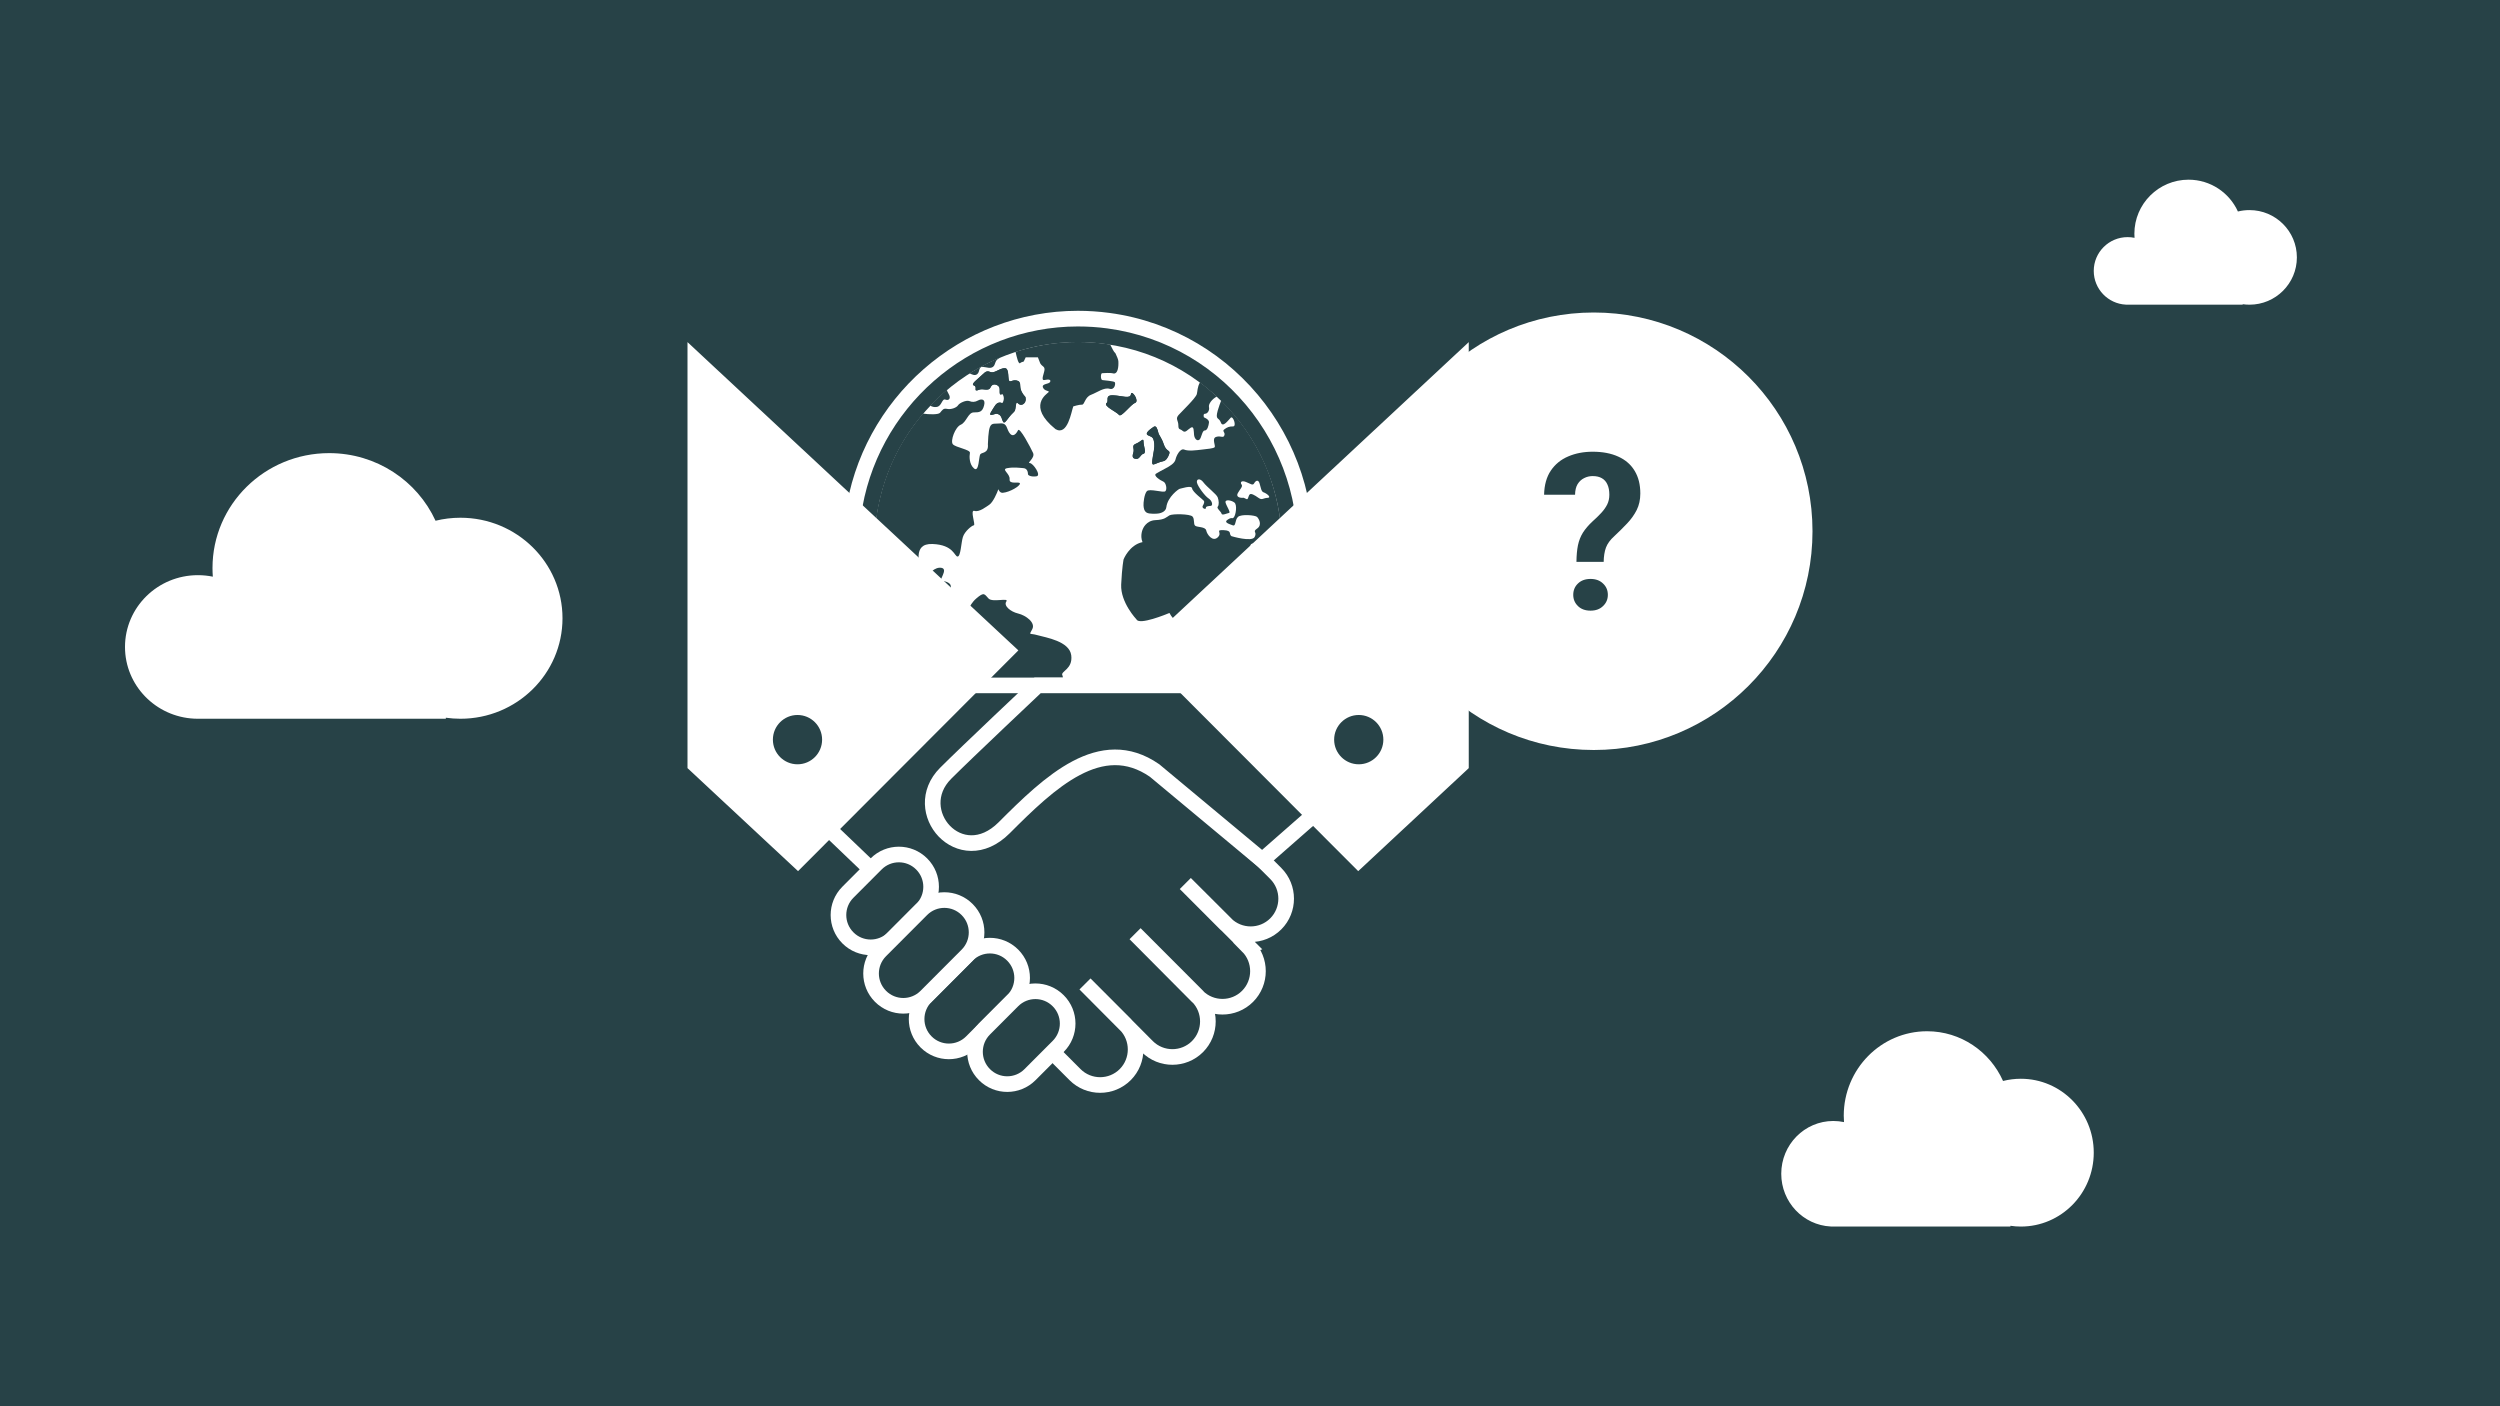 <svg width="320" height="180" viewBox="0 0 320 180" fill="none" xmlns="http://www.w3.org/2000/svg">
<rect width="320" height="180" fill="#274247"/>
<path d="M138.03 98.04C136.78 98.04 135.51 97.949 134.25 97.789C118.91 95.725 108.11 81.537 110.18 66.166C112.05 52.268 123.99 41.787 137.97 41.787C139.22 41.787 140.49 41.877 141.75 42.038C157.09 44.112 167.89 58.29 165.82 73.661C163.95 87.559 152.01 98.04 138.04 98.04H138.03Z" fill="white"/>
<path d="M137.97 43.791C139.13 43.791 140.3 43.871 141.48 44.032C155.75 45.956 165.76 59.102 163.84 73.4C162.08 86.517 150.89 96.036 138.04 96.036C136.88 96.036 135.71 95.956 134.53 95.795C120.26 93.871 110.25 80.725 112.17 66.427C113.93 53.31 125.12 43.791 137.97 43.791ZM137.97 39.783C123 39.783 110.2 51.006 108.2 65.895C105.99 82.358 117.56 97.559 133.99 99.773C135.33 99.954 136.69 100.044 138.03 100.044C153 100.044 165.8 88.821 167.8 73.931C170.01 57.469 158.44 42.268 142.01 40.054C140.67 39.873 139.31 39.783 137.97 39.783Z" fill="white"/>
<path d="M138.029 97.038C136.819 97.038 135.589 96.958 134.389 96.787C127.219 95.825 120.859 92.118 116.479 86.356C112.099 80.595 110.209 73.471 111.179 66.286C112.979 52.889 124.499 42.779 137.969 42.779C139.179 42.779 140.399 42.859 141.609 43.03C156.399 45.024 166.819 58.701 164.819 73.531C163.019 86.928 151.499 97.038 138.029 97.038Z" fill="white"/>
<path d="M137.97 43.791C139.13 43.791 140.3 43.871 141.48 44.032C155.75 45.955 165.76 59.102 163.84 73.4C162.08 86.517 150.89 96.036 138.04 96.036C136.88 96.036 135.71 95.955 134.53 95.795C120.26 93.871 110.25 80.725 112.17 66.426C113.93 53.31 125.12 43.791 137.97 43.791ZM137.97 41.787C124 41.787 112.05 52.268 110.19 66.166C108.13 81.537 118.92 95.725 134.26 97.789C135.51 97.96 136.78 98.04 138.04 98.04C152.01 98.04 163.96 87.559 165.82 73.661C167.88 58.29 157.09 44.102 141.75 42.038C140.5 41.867 139.23 41.787 137.97 41.787Z" fill="#274247"/>
<path d="M162.351 60.465C162.421 60.655 162.491 60.836 162.561 61.026C162.491 60.836 162.421 60.645 162.351 60.465Z" fill="#274247"/>
<path d="M164.101 70.506C164.101 70.796 164.081 71.077 164.061 71.368C164.081 71.077 164.091 70.786 164.101 70.506Z" fill="#274247"/>
<path d="M164.1 70.184C164.14 67.198 163.66 64.253 162.71 61.457C163.63 64.213 164.12 67.148 164.1 70.184Z" fill="#274247"/>
<path d="M147.65 54.642C148 54.382 148.15 54.953 148.25 55.364C148.35 55.775 148.65 55.975 148.96 56.897C149.26 57.819 149.82 57.608 149.66 58.069C149.51 58.53 149.25 58.981 148.85 59.041C148.42 59.111 147.85 59.422 147.64 59.452C147.17 59.522 147.84 57.688 147.74 56.787C147.64 55.865 147.44 55.965 146.93 55.715C146.43 55.454 147.28 54.893 147.64 54.642H147.65ZM130.33 51.636C129.93 51.196 130.13 52.388 129.83 52.688C129.53 52.999 129.43 53.049 128.85 53.821C128.28 54.592 128.42 53.41 127.96 53.109C127.51 52.809 127.35 53.059 126.93 53.109C126.5 53.159 127 52.548 127.26 52.107C127.51 51.666 127.81 51.416 128.22 51.576C128.62 51.727 128.62 50.244 128.22 50.464C127.82 50.675 128.07 49.893 127.92 49.562C127.77 49.242 127.06 48.961 126.81 49.562C126.56 50.163 125.85 49.672 125.35 49.883C124.5 50.244 125.2 49.522 124.7 49.352C124.19 49.181 125.15 48.55 125.71 47.999C126.26 47.448 126.41 47.468 126.82 47.628C127.22 47.779 127.78 47.318 128.33 47.167C128.88 47.017 129.03 47.218 129.09 48.25C129.14 49.282 129.44 48.55 130.15 48.7C130.86 48.851 130.4 49.472 130.81 50.184C131.21 50.905 131.31 50.644 131.31 51.135C131.31 51.626 130.76 52.077 130.35 51.636H130.33ZM146.37 56.536C146.37 57.097 146.77 57.969 146.37 58.069C145.97 58.169 145.88 58.791 145.41 58.731C145.07 58.691 144.86 58.58 145.06 57.959C145.26 57.348 144.76 57.037 145.41 56.777C146.07 56.516 146.37 55.955 146.37 56.516V56.536ZM143.23 53.109C142.95 52.729 141.13 51.957 141.66 51.576C141.97 51.346 141.36 50.554 142.49 50.604C143.63 50.654 144.68 51.105 144.76 50.464C144.83 49.813 145.89 51.346 145.29 51.576C144.69 51.807 143.51 53.5 143.23 53.109Z" fill="#274247"/>
<path d="M145.29 51.567C145.89 51.337 144.84 49.804 144.76 50.455C144.68 51.106 143.63 50.645 142.49 50.595C141.36 50.545 141.97 51.337 141.66 51.567C141.13 51.948 142.94 52.719 143.23 53.1C143.51 53.481 144.69 51.798 145.29 51.567Z" fill="#274247"/>
<path d="M146.95 55.716C147.45 55.977 147.65 55.867 147.76 56.788C147.86 57.69 147.19 59.524 147.66 59.454C147.87 59.424 148.43 59.113 148.87 59.043C149.27 58.973 149.53 58.532 149.68 58.071C149.83 57.61 149.28 57.81 148.98 56.899C148.68 55.977 148.37 55.766 148.27 55.366C148.17 54.955 148.02 54.394 147.67 54.644C147.32 54.905 146.46 55.466 146.96 55.716H146.95Z" fill="#274247"/>
<path d="M130.12 48.7C129.42 48.55 129.12 49.282 129.06 48.25C129.01 47.218 128.86 47.017 128.3 47.167C127.75 47.318 127.19 47.789 126.79 47.628C126.38 47.478 126.23 47.458 125.68 47.999C125.13 48.55 124.17 49.181 124.67 49.352C125.17 49.522 124.47 50.244 125.32 49.883C125.83 49.672 126.53 50.153 126.78 49.562C127.03 48.961 127.74 49.242 127.89 49.562C128.04 49.883 127.79 50.675 128.19 50.464C128.59 50.244 128.59 51.737 128.19 51.576C127.79 51.426 127.48 51.666 127.23 52.107C126.98 52.548 126.47 53.159 126.9 53.109C127.33 53.059 127.48 52.809 127.93 53.109C128.38 53.41 128.24 54.592 128.82 53.821C129.39 53.049 129.49 52.999 129.8 52.688C130.1 52.378 129.9 51.196 130.3 51.636C130.7 52.077 131.26 51.636 131.26 51.135C131.26 50.634 131.16 50.895 130.76 50.184C130.36 49.462 130.81 48.851 130.1 48.7H130.12Z" fill="#274247"/>
<path d="M145.06 57.97C144.86 58.581 145.08 58.702 145.41 58.742C145.88 58.792 145.96 58.181 146.37 58.08C146.77 57.98 146.37 57.108 146.37 56.547C146.37 55.986 146.07 56.547 145.41 56.808C144.76 57.058 145.26 57.369 145.06 57.99V57.97Z" fill="#274247"/>
<path d="M129.8 94.221C130.4 94.452 131.08 93.53 130.7 93.3C130.32 93.069 130.09 92.458 130.81 92.688C131.53 92.919 132.14 93.51 132.14 92.638C132.14 91.766 132.07 91.766 132.59 91.456C133.12 91.145 132.66 90.153 133.04 90.073C133.42 89.993 133.95 89.843 134.63 89.612C135.31 89.382 136.29 86.997 135.99 86.456C135.69 85.915 137.35 85.694 137.12 83.881C136.89 82.067 133.87 81.606 132.81 81.306C131.75 80.995 131.68 81.386 132.13 80.534C132.58 79.692 131.3 78.76 130.32 78.53C129.34 78.3 128.43 77.528 128.81 76.997C129.19 76.456 127.07 77.147 126.54 76.616C126.01 76.075 126.01 75.694 124.95 76.616C123.89 77.538 124.04 78.61 123.44 77.458C122.83 76.306 122.46 76.727 121.93 76.727C121.4 76.727 121.74 75.424 121.7 74.993C121.66 74.572 120.95 74.382 120.53 74.342C120.11 74.302 121.4 72.879 120.53 72.688C119.66 72.498 118.79 73.53 118.72 73.841C118.65 74.151 117.24 73.881 117.59 73.149C117.93 72.418 116.64 69.532 119.36 69.632C122.08 69.733 122.16 71.236 122.57 71.236C122.98 71.236 123.02 69.472 123.25 68.74C123.48 68.009 124.38 67.278 124.65 67.237C124.91 67.197 124.12 65.203 124.73 65.394C125.33 65.584 126.2 64.893 126.66 64.582C127.11 64.272 127.64 63.079 127.79 62.618C127.79 62.618 127.95 63.119 128.36 63.079C129.29 62.989 130.59 62.197 130.55 61.887C130.51 61.576 129.15 62.077 129.23 61.346C129.31 60.614 128.1 60.073 128.93 59.923C129.76 59.773 130.48 59.883 131.01 59.923C131.54 59.963 131.58 60.534 131.58 60.694C131.58 60.855 132.03 61.075 132.68 60.965C133.32 60.855 132.23 59.272 131.81 59.272C131.39 59.272 132.53 58.62 132.23 57.969C131.93 57.318 130.5 54.572 130.3 55.083C130.3 55.083 129.85 56.085 129.32 55.544C128.79 55.003 129.02 54.081 127.96 54.201C126.9 54.312 126.56 53.781 126.45 56.857C126.56 58.089 125.66 57.859 125.47 58.159C125.28 58.46 125.32 60.504 124.68 59.963C124.04 59.422 124.07 58.39 124.15 57.969C124.23 57.548 122.3 57.278 121.96 56.857C121.62 56.436 122.26 54.662 122.98 54.362C123.7 54.051 123.92 52.789 124.64 52.789C125.36 52.789 125.74 52.748 125.96 51.907C126.19 51.065 125.62 51.025 125.2 51.255C124.79 51.486 124.44 51.486 124.07 51.336C123.69 51.185 122.82 51.566 122.63 51.877C122.44 52.187 121.72 52.448 121.23 52.338C120.74 52.227 120.62 52.488 120.32 52.839C120.1 53.089 118.9 53.059 118.14 52.939C115.53 55.995 113.66 59.612 112.69 63.55C112.65 63.71 112.61 63.881 112.57 64.041C112.5 64.352 112.43 64.662 112.37 64.983C112.32 65.263 112.27 65.544 112.23 65.825C112.2 66.025 112.16 66.225 112.13 66.436C112.01 67.338 111.94 68.24 111.91 69.141C112.31 69.051 112.21 72.438 113.07 72.137C113.94 71.827 112.58 70.254 113.3 70.023C114.02 69.793 114.32 70.714 114.51 71.827C114.7 72.939 114.62 74.783 115.79 74.943C116.96 75.093 118.09 74.793 118.43 75.133C118.77 75.474 120.09 75.133 120.92 76.977C121.75 78.821 121.49 77.518 122.02 77.668C122.55 77.819 123.23 77.889 123.23 78.44C123.23 80.554 121.3 80.634 122.17 82.167C122.17 82.167 124.1 85.584 125.83 86.506C126.78 87.007 126.67 90.384 126.37 93.35C127.35 93.841 128.37 94.272 129.41 94.632C129.46 94.342 129.54 94.141 129.79 94.231L129.8 94.221Z" fill="#274247"/>
<path d="M121.011 51.147C121.461 51.317 121.771 51.007 121.411 50.395C121.271 50.155 121.221 50.025 121.201 49.895C120.441 50.536 119.731 51.207 119.061 51.919C119.321 52.069 119.581 52.139 119.901 52.089C120.561 51.989 120.561 50.977 121.011 51.147Z" fill="#274247"/>
<path d="M125.09 47.879C125.44 47.618 125.24 46.907 125.79 46.957C126.34 47.007 126.75 47.218 127.1 46.957C127.45 46.697 127.3 46.236 127.76 45.935C127.86 45.875 127.97 45.795 128.08 45.725C126.71 46.296 125.38 46.977 124.11 47.779C124.48 47.979 124.79 48.109 125.09 47.889V47.879Z" fill="#274247"/>
<path d="M130.58 46.467C131.13 46.106 130.88 46.637 131.29 45.735H132.85L133.15 46.507C133.4 46.928 133.7 46.878 133.7 47.288C133.7 47.699 133.15 48.751 133.7 48.641C134.25 48.521 134.56 48.591 134.41 48.892C134.26 49.192 133.3 49.092 133.5 49.603C133.7 50.114 134.41 49.984 134.21 50.204C134.01 50.425 131.44 51.958 135.11 54.934C136.67 55.826 137.13 52.679 137.38 52.018C137.38 52.018 138.14 51.778 138.49 51.797C138.84 51.818 138.84 50.846 139.65 50.535C140.46 50.224 141.31 49.563 142.02 49.764C142.73 49.964 142.83 49.002 142.67 48.902C142.52 48.791 141.36 48.671 141.11 48.651C140.86 48.631 140.87 47.8 141.06 47.77C141.28 47.739 142.17 47.719 142.37 47.77C143.11 48.04 143.19 46.918 143.15 46.226C143.14 46.006 142.95 45.595 142.78 45.224C142.57 45.064 142.34 44.563 142.11 44.112C141.9 44.082 141.7 44.042 141.49 44.012C140.31 43.852 139.13 43.772 137.95 43.772C135.23 43.772 132.55 44.212 129.99 45.034C130.15 45.745 130.35 46.627 130.58 46.487V46.467Z" fill="#274247"/>
<path d="M162.56 61.035C162.49 60.845 162.42 60.664 162.35 60.474C161.47 58.2 160.27 56.045 158.76 54.051C158 53.059 157.18 52.127 156.31 51.266C156.19 51.606 156.01 52.037 155.87 52.548C155.52 53.831 156.02 53.37 156.27 54.081C156.52 54.793 157.23 53.771 157.53 53.47C157.83 53.159 158.33 54.592 157.83 54.582C157.33 54.572 157.07 54.693 156.72 54.953C156.37 55.203 156.87 55.314 156.72 55.724C156.57 56.135 156.27 55.724 155.66 55.925C155.06 56.125 155.66 57.107 155.46 57.258C155.26 57.408 154.6 57.458 153.85 57.548C153.09 57.638 152.09 57.769 151.58 57.548C151.07 57.338 150.57 58.33 150.47 58.801C150.37 59.282 149.76 59.662 149.17 59.963C148.58 60.274 148.4 60.374 147.98 60.624C147.56 60.885 148.55 61.496 148.91 61.646C149.26 61.797 149.42 62.648 149.16 62.879C148.9 63.109 147.12 62.488 146.79 62.879C146.46 63.27 146.35 64.362 146.37 64.692C146.39 65.023 146.44 65.404 146.77 65.614C147.1 65.825 148.13 65.765 148.36 65.715C148.59 65.664 149.22 65.504 149.29 64.923C149.45 63.58 150.9 62.568 151 62.568C151.1 62.568 152.54 62.057 152.59 62.518C152.64 62.979 154.03 63.981 154.1 64.111C154.18 64.242 154.13 64.442 153.95 64.753C153.78 65.063 154.38 65.264 154.35 65.033C154.32 64.803 154.68 64.773 154.98 64.753C155.28 64.722 155.18 64.111 154.7 63.801C154.22 63.49 153.32 62.268 153.21 61.777C153.11 61.286 153.61 61.165 154.04 61.747C154.47 62.338 155.72 63.25 155.87 63.67C156.02 64.081 156.06 64.642 155.87 64.853C155.68 65.053 156.31 65.494 156.36 65.755C156.41 66.015 157.06 65.704 157.32 65.654C157.57 65.604 156.97 64.753 156.87 64.322C156.77 63.881 157.61 64.021 158 64.322C158.39 64.622 158.18 65.925 157.93 66.216C157.67 66.506 157.78 66.115 157.17 66.496C156.57 66.877 157.32 67.057 157.78 67.238C158.23 67.418 158.04 66.556 158.46 66.165C158.88 65.775 160.67 65.945 160.9 66.165C161.13 66.386 161.59 67.188 160.92 67.648C160.25 68.109 160.95 68.039 160.6 68.731C160.25 69.422 157.63 68.63 157.63 68.63C157.23 68.37 157.78 67.909 156.62 67.859C155.46 67.809 156.52 68.169 155.87 68.781C155.22 69.392 154.5 68.42 154.4 67.909C154.3 67.398 153.26 67.508 152.99 67.298C152.72 67.087 152.95 66.466 152.64 66.115C152.32 65.775 150.08 65.745 149.69 65.965C149.3 66.186 149.11 66.526 147.9 66.576C146.69 66.626 146.29 67.698 146.29 67.698C146.29 67.698 145.88 68.51 146.24 69.392C144.55 69.743 143.82 71.596 143.82 71.596C143.82 71.596 143.62 72.518 143.51 74.823C143.41 77.127 145.47 79.282 145.47 79.282C145.81 80.053 149.28 78.63 149.69 78.46C150.78 80.584 152.44 78.921 151.88 81.025C151.33 83.129 152.43 82.769 152.43 83.59C152.43 84.412 152.98 86.406 151.77 87.689C151.19 88.31 151.33 90.304 151.64 92.207C152.39 91.747 153.12 91.246 153.82 90.704C158.26 87.318 161.42 82.698 162.99 77.438C162.98 77.418 162.96 77.408 162.96 77.388C162.74 76.737 161.7 72.929 160.54 71.035C159.38 69.141 160.69 69.642 160.69 69.642C160.69 69.642 161.6 70.775 161.9 71.346C162.2 71.907 161.9 73.039 162.2 73.4C162.5 73.761 162.85 73.66 162.8 74.111C162.75 74.532 163.12 75.604 163.38 75.995C163.58 75.143 163.74 74.282 163.86 73.4C163.95 72.719 164.01 72.047 164.05 71.366C164.06 71.075 164.08 70.785 164.09 70.504C164.09 70.394 164.09 70.294 164.09 70.183C164.11 67.157 163.62 64.212 162.7 61.456C162.65 61.316 162.6 61.165 162.55 61.025L162.56 61.035ZM162.24 63.721C161.64 63.761 161.56 64.061 161.08 63.721C160.6 63.38 160.12 63.099 159.95 63.3C159.77 63.5 159.77 64.001 159.55 63.881C159.32 63.761 159.17 63.711 159.17 63.711C158.74 63.761 158.16 63.63 158.44 63.119C158.72 62.608 159.12 62.278 158.92 62.017C158.72 61.757 158.87 61.456 159.47 61.687C160.07 61.917 160.35 62.197 160.53 61.867C160.71 61.536 161.06 61.306 161.23 61.897C161.41 62.488 161.43 62.919 161.76 63.029C162.09 63.129 162.84 63.691 162.24 63.731V63.721Z" fill="#274247"/>
<path d="M150.83 53.16C150.43 53.631 150.83 53.821 150.83 54.442C150.83 55.064 151.03 54.843 151.38 55.154C151.73 55.465 151.99 55.004 152.42 54.743C152.85 54.483 152.79 55.204 152.84 55.665C152.89 56.126 153.19 56.486 153.5 56.296C153.8 56.106 153.85 55.104 154.2 55.104C154.55 55.104 154.7 54.492 154.75 54.082C154.8 53.671 154.1 53.42 154.1 53.42C154.1 53.42 153.95 52.959 154.25 52.959C154.55 52.959 154.85 52.549 154.75 52.108C154.66 51.727 155.12 51.086 155.76 50.755C155.07 50.114 154.35 49.502 153.6 48.941C153.24 49.543 153.29 50.114 153.19 50.454C153.04 50.975 151.23 52.699 150.82 53.16H150.83Z" fill="#274247"/>
<path d="M159.691 121.087C161.461 122.861 161.461 125.757 159.691 127.53C157.921 129.304 155.031 129.304 153.261 127.53L145.291 119.514L153.281 127.52C155.051 129.294 155.051 132.189 153.281 133.963C151.511 135.736 148.621 135.736 146.851 133.963L138.881 125.947L144.031 131.107C145.801 132.881 145.801 135.777 144.031 137.55C142.261 139.324 139.371 139.324 137.601 137.55L132.451 132.39L111.331 111.127L102.721 102.891L119.111 87.731H136.131L161.591 110.095L163.301 111.809C165.071 113.582 165.071 116.478 163.301 118.252C161.531 120.025 158.641 120.025 156.871 118.252L151.721 113.091L159.721 121.077L159.691 121.087Z" fill="#274247" stroke="white" stroke-width="2" stroke-miterlimit="10" stroke-linecap="round"/>
<path d="M129.627 122.258L129.62 122.251C128.011 120.639 125.403 120.639 123.794 122.251L118.533 127.523C116.924 129.135 116.924 131.749 118.533 133.361L118.54 133.368C120.149 134.98 122.758 134.98 124.367 133.368L129.627 128.096C131.236 126.484 131.236 123.87 129.627 122.258Z" fill="#274247" stroke="white" stroke-width="2" stroke-miterlimit="10" stroke-linecap="round"/>
<path d="M135.454 128.098L135.446 128.091C133.838 126.479 131.229 126.479 129.62 128.091L126.007 131.712C124.398 133.324 124.398 135.938 126.007 137.55L126.014 137.557C127.623 139.169 130.231 139.169 131.84 137.557L135.454 133.936C137.063 132.324 137.063 129.71 135.454 128.098Z" fill="#274247" stroke="white" stroke-width="2" stroke-miterlimit="10" stroke-linecap="round"/>
<path d="M117.977 110.592L117.97 110.585C116.361 108.973 113.752 108.973 112.143 110.585L108.53 114.206C106.921 115.818 106.921 118.432 108.53 120.044L108.537 120.051C110.146 121.663 112.755 121.663 114.364 120.051L117.977 116.43C119.586 114.818 119.586 112.204 117.977 110.592Z" fill="#274247" stroke="white" stroke-width="2" stroke-miterlimit="10" stroke-linecap="round"/>
<path d="M123.797 116.424L123.79 116.417C122.181 114.805 119.573 114.805 117.964 116.417L112.703 121.689C111.094 123.301 111.094 125.915 112.703 127.527L112.71 127.534C114.319 129.146 116.927 129.146 118.536 127.534L123.797 122.262C125.406 120.65 125.406 118.036 123.797 116.424Z" fill="#274247" stroke="white" stroke-width="2" stroke-miterlimit="10" stroke-linecap="round"/>
<path d="M161.571 110.095L170.571 102.199L156.521 87.731H132.811C132.811 87.731 123.711 96.308 121.041 98.983C116.221 103.813 122.911 111.578 128.531 105.957C134.351 100.125 140.911 93.863 147.781 98.622L161.571 110.105V110.095Z" fill="#274247" stroke="white" stroke-width="2" stroke-miterlimit="10" stroke-linecap="round"/>
<path d="M188 43.791L145.65 83.25L173.85 111.506L188 98.32V43.791Z" fill="white"/>
<path d="M88 43.791V98.32L102.15 111.506L130.35 83.25L88 43.791Z" fill="white"/>
<path d="M173.92 97.83C175.659 97.83 177.07 96.417 177.07 94.674C177.07 92.931 175.659 91.518 173.92 91.518C172.18 91.518 170.77 92.931 170.77 94.674C170.77 96.417 172.18 97.83 173.92 97.83Z" fill="#274247"/>
<path d="M102.08 97.83C103.819 97.83 105.23 96.417 105.23 94.674C105.23 92.931 103.819 91.518 102.08 91.518C100.34 91.518 98.93 92.931 98.93 94.674C98.93 96.417 100.34 97.83 102.08 97.83Z" fill="#274247"/>
<circle cx="204" cy="68" r="28" fill="white"/>
<path d="M205.271 71.916H201.785C201.794 71.096 201.858 70.389 201.977 69.797C202.104 69.195 202.318 68.653 202.619 68.17C202.929 67.687 203.339 67.208 203.85 66.734C204.278 66.352 204.652 65.987 204.971 65.641C205.29 65.294 205.54 64.939 205.723 64.574C205.905 64.201 205.996 63.786 205.996 63.33C205.996 62.801 205.914 62.364 205.75 62.018C205.595 61.662 205.358 61.393 205.039 61.211C204.729 61.029 204.337 60.938 203.863 60.938C203.471 60.938 203.107 61.024 202.77 61.197C202.432 61.361 202.154 61.617 201.936 61.963C201.726 62.309 201.617 62.765 201.607 63.33H197.643C197.67 62.081 197.957 61.051 198.504 60.24C199.06 59.42 199.803 58.814 200.732 58.422C201.662 58.021 202.706 57.82 203.863 57.82C205.139 57.82 206.233 58.03 207.145 58.449C208.056 58.859 208.753 59.465 209.236 60.268C209.719 61.06 209.961 62.027 209.961 63.166C209.961 63.959 209.806 64.665 209.496 65.285C209.186 65.896 208.781 66.466 208.279 66.994C207.778 67.523 207.227 68.07 206.625 68.635C206.105 69.1 205.75 69.587 205.559 70.098C205.376 70.608 205.281 71.214 205.271 71.916ZM201.375 76.141C201.375 75.557 201.576 75.074 201.977 74.691C202.378 74.299 202.915 74.103 203.59 74.103C204.255 74.103 204.788 74.299 205.189 74.691C205.6 75.074 205.805 75.557 205.805 76.141C205.805 76.706 205.6 77.184 205.189 77.576C204.788 77.968 204.255 78.164 203.59 78.164C202.915 78.164 202.378 77.968 201.977 77.576C201.576 77.184 201.375 76.706 201.375 76.141Z" fill="#274247"/>
<path d="M246.667 132C250.994 132 254.716 134.613 256.389 138.365C257.118 138.18 257.881 138.081 258.667 138.081C263.821 138.081 268 142.316 268 147.54C268 152.764 263.822 157 258.667 157C258.214 157 257.769 156.965 257.333 156.901V157H234.667L234.323 156.991C230.801 156.81 228 153.858 228 150.243C228 146.511 230.985 143.486 234.667 143.486C235.135 143.486 235.592 143.536 236.033 143.629C236.013 143.359 236 143.086 236 142.811C236 136.84 240.776 132 246.667 132Z" fill="white"/>
<path d="M280.134 23C282.946 23 285.365 24.672 286.452 27.073C286.926 26.954 287.423 26.892 287.934 26.892C291.284 26.892 294 29.602 294 32.945C294 36.289 291.284 39 287.934 39C287.639 39 287.35 38.977 287.066 38.937V39H272.333L272.11 38.994C269.821 38.878 268 36.989 268 34.676C268 32.288 269.94 30.352 272.333 30.352C272.637 30.352 272.935 30.383 273.222 30.442C273.209 30.27 273.2 30.095 273.2 29.919C273.2 26.098 276.305 23 280.134 23Z" fill="white"/>
<path d="M42.134 58C48.192 58 53.407 61.552 55.749 66.655C56.768 66.404 57.835 66.27 58.934 66.27C66.15 66.271 72 72.03 72 79.135C72 86.24 66.15 92 58.934 92C58.3 92 57.676 91.954 57.066 91.868V92H25.333L24.854 91.988C19.922 91.742 16 87.727 16 82.811C16 77.736 20.178 73.621 25.333 73.621C25.987 73.621 26.626 73.688 27.242 73.814C27.214 73.448 27.2 73.077 27.2 72.703C27.2 64.583 33.886 58 42.134 58Z" fill="white"/>
</svg>

